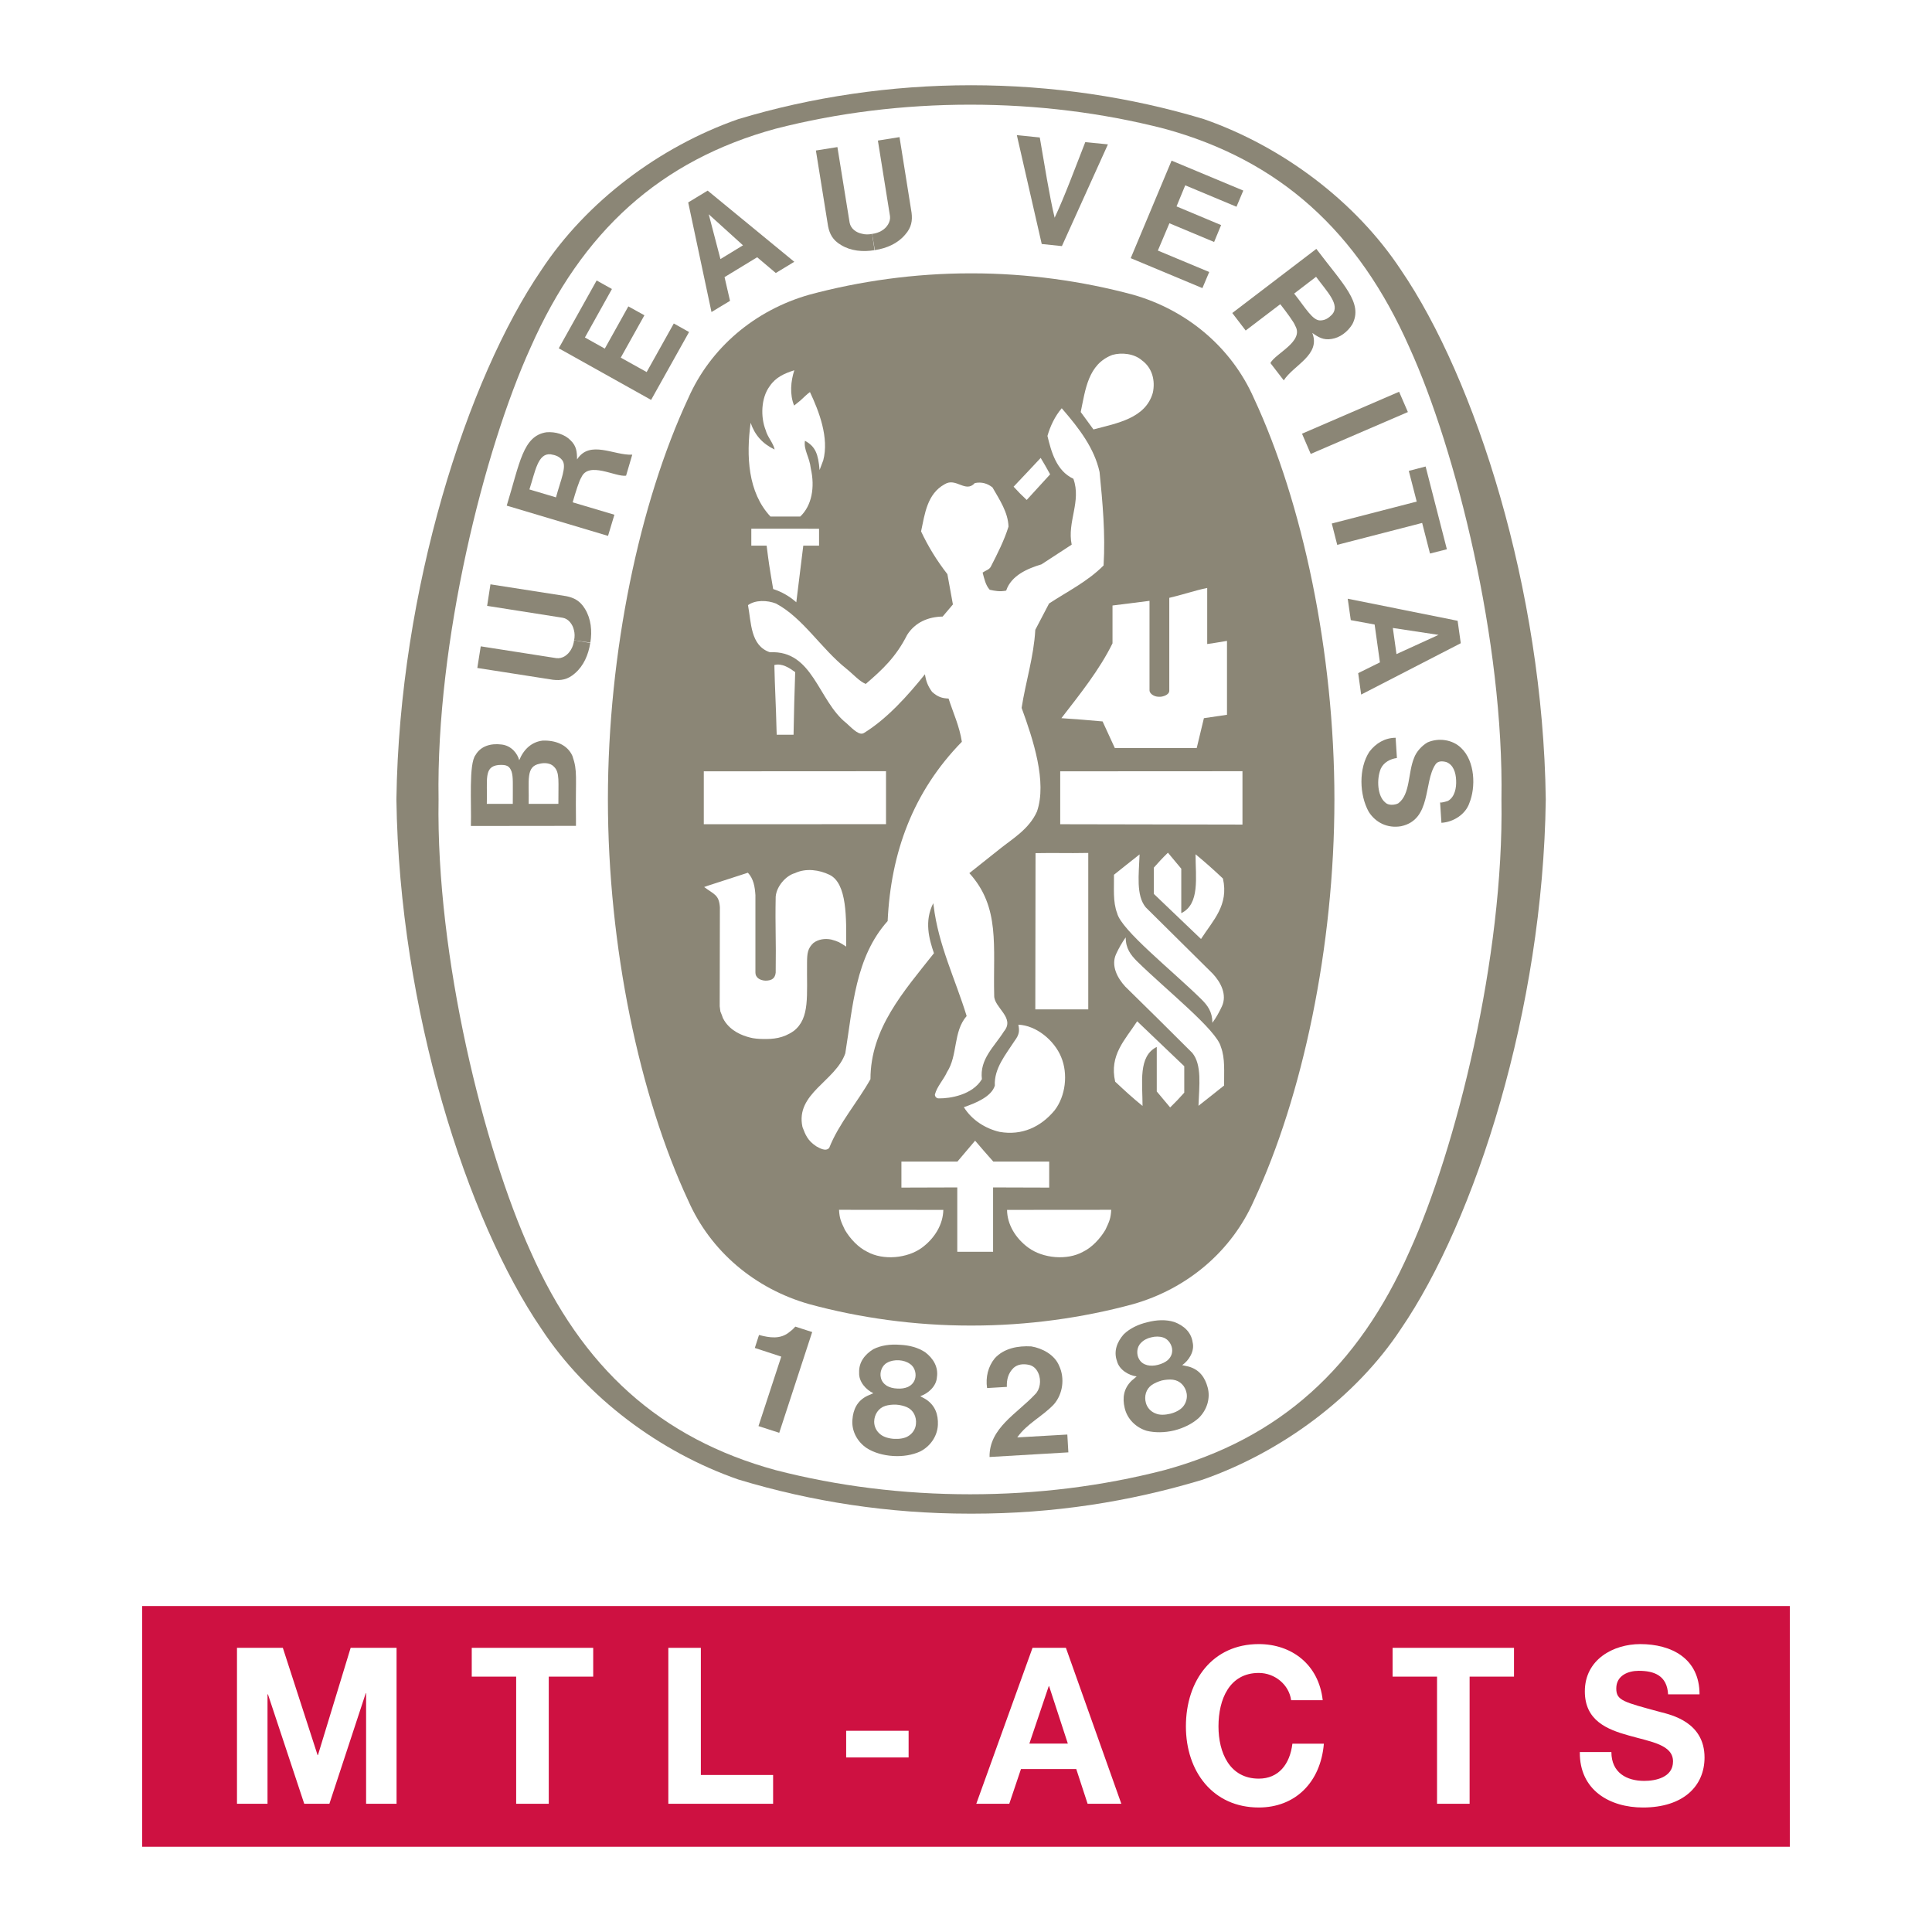 <?xml version="1.0" encoding="utf-8"?>
<!-- Generator: Adobe Illustrator 13.0.0, SVG Export Plug-In . SVG Version: 6.00 Build 14948)  -->
<!DOCTYPE svg PUBLIC "-//W3C//DTD SVG 1.0//EN" "http://www.w3.org/TR/2001/REC-SVG-20010904/DTD/svg10.dtd">
<svg version="1.0" id="Layer_1" xmlns="http://www.w3.org/2000/svg" xmlns:xlink="http://www.w3.org/1999/xlink" x="0px" y="0px"
	 width="192.756px" height="192.756px" viewBox="0 0 192.756 192.756" enable-background="new 0 0 192.756 192.756"
	 xml:space="preserve">
<g>
	<polygon fill-rule="evenodd" clip-rule="evenodd" fill="#FFFFFF" points="0,0 192.756,0 192.756,192.756 0,192.756 0,0 	"/>
	<path fill-rule="evenodd" clip-rule="evenodd" d="M73.661,11.885C73.939,11.793,73.397,11.977,73.661,11.885L73.661,11.885z"/>
	<path fill-rule="evenodd" clip-rule="evenodd" d="M73.661,11.885C73.71,11.872,73.613,11.906,73.661,11.885L73.661,11.885z"/>
	<path fill-rule="evenodd" clip-rule="evenodd" fill="#8B8676" d="M96.878,151.018h0.173c8.027,0,15.596-1.177,22.902-3.379
		c7.849-2.733,15.306-8.214,19.812-15.045c7.431-10.861,14.177-31.88,14.456-52.798v-0.063
		c-0.279-20.926-7.025-41.934-14.456-52.811c-4.507-6.822-11.796-12.295-19.652-15.037c-7.302-2.203-15.2-3.381-23.236-3.381
		c-8.01,0-15.912,1.178-23.218,3.381c-7.85,2.742-15.138,8.215-19.634,15.037C46.59,37.799,39.85,58.807,39.55,79.733v0.063
		c0.3,20.918,7.041,41.937,14.477,52.798c4.496,6.831,11.784,12.285,19.634,15.016c7.306,2.213,15.035,3.408,23.06,3.408H96.878
		L96.878,151.018z"/>
	<path fill-rule="evenodd" clip-rule="evenodd" fill="#FFFFFF" d="M149.8,79.759c0.258,15.759-4.544,34.889-9.168,45.075
		c-5.138,11.628-12.969,18.702-24.465,21.842c-6.196,1.6-12.689,2.408-19.376,2.408c-6.675,0-13.208-0.809-19.4-2.408
		c-11.506-3.14-19.336-10.214-24.467-21.842c-4.625-10.186-9.428-29.316-9.169-45.075c-0.258-15.756,4.544-34.882,9.169-45.062
		c5.131-11.63,12.961-18.713,24.467-21.857c6.191-1.587,12.725-2.397,19.4-2.397c6.687,0,13.18,0.81,19.376,2.397
		c11.496,3.144,19.327,10.227,24.465,21.857C145.256,44.877,150.058,64.003,149.8,79.759L149.8,79.759z"/>
	<path fill-rule="evenodd" clip-rule="evenodd" fill="#8B8676" d="M96.975,27.272c5.507,0,11.009,0.769,16.085,2.136
		c5.383,1.542,9.816,5.265,12.047,10.333c4.843,10.385,8.028,25.333,8.028,40.018c0,14.698-3.186,29.638-8.028,40.018
		c-2.23,5.076-6.664,8.799-12.047,10.335c-5.076,1.382-10.578,2.14-16.085,2.14h-0.176c-5.507,0-11.001-0.758-16.072-2.14
		c-5.401-1.536-9.835-5.259-12.066-10.335c-4.841-10.38-8.01-25.32-8.01-40.018c0-14.685,3.168-29.632,8.01-40.018
		c2.231-5.068,6.665-8.792,12.066-10.333c5.07-1.368,10.564-2.136,16.072-2.136H96.975L96.975,27.272z"/>
	<path fill-rule="evenodd" clip-rule="evenodd" fill="#FFFFFF" d="M104.771,47.325c-0.771-1.29-0.142-0.137-0.941-1.639
		L104.771,47.325L104.771,47.325z"/>
	<polygon fill-rule="evenodd" clip-rule="evenodd" fill="#FFFFFF" points="88.398,76.944 88.398,82.228 70.218,82.233 
		70.218,76.954 88.398,76.944 	"/>
	<path fill-rule="evenodd" clip-rule="evenodd" fill="#FFFFFF" d="M84.287,122.689c-0.389-0.826-0.531-1.123-0.576-1.986
		c3.805,0,6.373,0,10.404,0.008c-0.024,1.438-0.858,2.842-2.153,3.786c-1.441,1.045-3.833,1.279-5.438,0.393
		C85.614,124.455,84.788,123.553,84.287,122.689L84.287,122.689z"/>
	<path fill-rule="evenodd" clip-rule="evenodd" fill="#FFFFFF" d="M95.509,118.469l-5.575,0.017v-2.597h5.589l1.763-2.082
		c0.863,1.006,0.918,1.073,1.812,2.082h5.581v2.597l-5.599-0.017c0,2.79,0,3.177,0,6.421c-1.116,0-2.547,0-3.572,0V118.469
		L95.509,118.469z"/>
	<path fill-rule="evenodd" clip-rule="evenodd" fill="#FFFFFF" d="M96.165,110.463c1.145-0.392,2.755-1.039,3.089-2.15
		c-0.087-1.718,1.093-3.102,1.979-4.473c0.45-0.603,0.5-0.96,0.368-1.607c1.784,0.073,3.584,1.558,4.268,3.223
		c0.711,1.692,0.445,3.903-0.652,5.326c-1.376,1.66-3.268,2.536-5.482,2.147C98.333,112.606,96.965,111.761,96.165,110.463
		L96.165,110.463z"/>
	<path fill-rule="evenodd" clip-rule="evenodd" fill="#FFFFFF" d="M82.756,87.277c-1.005-0.487-2.344-0.69-3.447-0.163
		c-0.892,0.245-1.836,1.307-1.918,2.349c-0.06,3.147,0.05,4.118,0,7.576c-0.06,0.541-0.35,0.802-1.028,0.802
		c-0.573-0.034-1-0.318-0.995-0.818v-7.72c-0.055-0.816-0.176-1.616-0.75-2.231l-4.002,1.297L70.253,88.5
		c1.016,0.75,1.484,0.774,1.57,2.021l-0.018,9.875l0.068,0.521l0.14,0.345l0.113,0.315l0.142,0.253
		c0.658,1.05,1.776,1.488,2.552,1.682c0.339,0.104,0.955,0.149,1.297,0.149c1.026,0.019,2.015-0.059,3.076-0.803
		c1.64-1.281,1.284-3.536,1.326-6.82c0.005-0.918,0.066-1.429,0.642-1.963c0.479-0.36,1.14-0.468,1.763-0.339
		c0.689,0.19,0.8,0.248,1.497,0.706C84.44,91.621,84.528,88.126,82.756,87.277L82.756,87.277z"/>
	<path fill-rule="evenodd" clip-rule="evenodd" fill="#FFFFFF" d="M119.836,99.672c-2.911-2.865-7.966-6.867-8.379-8.564
		c-0.439-1.137-0.297-2.508-0.315-3.834c0.839-0.663,1.537-1.239,2.555-2.031c-0.076,2.023-0.365,4.078,0.608,5.277
		c2.387,2.374,4.552,4.516,6.691,6.626c0.808,0.86,1.441,2.097,0.92,3.244c-0.249,0.545-0.586,1.155-0.957,1.655
		C120.959,100.94,120.478,100.301,119.836,99.672L119.836,99.672z"/>
	<path fill-rule="evenodd" clip-rule="evenodd" fill="#FFFFFF" d="M103.316,85.119c2.221-0.042,2.941,0.024,5.26-0.021v15.606
		h-5.283L103.316,85.119L103.316,85.119z"/>
	<path fill-rule="evenodd" clip-rule="evenodd" fill="#FFFFFF" d="M115.12,86.561c0.555-0.616,0.75-0.844,1.405-1.487l1.331,1.595
		v4.438c1.876-0.916,1.424-3.565,1.424-5.876c1.104,0.916,1.668,1.421,2.733,2.421c0.604,2.663-0.994,4.171-2.188,6.033
		l-4.705-4.499V86.561L115.12,86.561z"/>
	<path fill-rule="evenodd" clip-rule="evenodd" fill="#FFFFFF" d="M119.398,74.629l0.716-2.976l2.303-0.339v-7.373
		c-0.897,0.134-1.261,0.229-1.974,0.312V58.66c-1.224,0.25-2.506,0.692-3.784,0.987v9.275c-0.01,0.445-0.726,0.595-0.881,0.592
		h-0.189c-0.458,0-0.902-0.321-0.902-0.632c0-3.371,0-5.762,0-8.935l-3.692,0.465v3.775c-1.302,2.647-3.233,5.049-5.099,7.465
		c1.991,0.145,2.131,0.145,4.109,0.324l1.219,2.652H119.398L119.398,74.629z"/>
	<path fill-rule="evenodd" clip-rule="evenodd" fill="#FFFFFF" d="M77.474,72.795c-0.056-2.447-0.162-4.037-0.216-6.444
		c0.757-0.203,1.486,0.277,2.079,0.706c-0.1,3.065-0.1,3.037-0.164,6.247h-1.681L77.474,72.795L77.474,72.795z"/>
	<path fill-rule="evenodd" clip-rule="evenodd" fill="#FFFFFF" d="M77.139,58.768c-0.406-2.394-0.432-2.571-0.652-4.331
		c-0.587,0-0.782,0-1.529,0V52.75c2.634-0.014,4.107,0.003,6.76,0.003v1.684c-0.663,0-0.921,0-1.574,0l-0.697,5.652
		C78.76,59.479,77.992,59.046,77.139,58.768L77.139,58.768z"/>
	<path fill-rule="evenodd" clip-rule="evenodd" fill="#FFFFFF" d="M76.868,51.534c-2.263-2.42-2.423-6.052-1.979-9.343v-0.013
		c0.413,1.221,1.184,2.095,2.397,2.671c-0.129-0.645-0.708-1.234-0.892-1.926c-0.526-1.321-0.468-3.221,0.392-4.384
		c0.613-0.914,1.495-1.289,2.463-1.598c-0.358,1.095-0.474,2.418-0.019,3.523c0.622-0.489,0.661-0.526,1.152-0.995
		c0.188-0.173,0.271-0.242,0.427-0.352c0.908,1.921,1.923,4.57,1.326,6.81l-0.366,0.97c-0.134-1.581-0.4-2.344-1.46-2.921
		c-0.142,0.926,0.451,1.582,0.587,2.782c0.424,1.863,0.093,3.694-1.055,4.775H76.868L76.868,51.534z"/>
	<path fill-rule="evenodd" clip-rule="evenodd" fill="#FFFFFF" d="M104.771,47.325l-2.336,2.555
		c-0.637-0.595-0.688-0.663-1.309-1.323c1.197-1.255,1.313-1.392,2.703-2.871L104.771,47.325L104.771,47.325z"/>
	<path fill-rule="evenodd" clip-rule="evenodd" fill="#FFFFFF" d="M107.823,41.107c0.469-2.216,0.722-4.771,3.158-5.697
		c0.918-0.261,2.165-0.14,2.949,0.542c1.047,0.76,1.343,2.037,1.09,3.226c-0.722,2.57-3.595,3.049-5.926,3.667L107.823,41.107
		L107.823,41.107z"/>
	<polygon fill-rule="evenodd" clip-rule="evenodd" fill="#FFFFFF" points="123.961,76.944 123.961,82.267 105.777,82.233 
		105.777,76.954 123.961,76.944 	"/>
	<path fill-rule="evenodd" clip-rule="evenodd" fill="#FFFFFF" d="M80.062,112.441c-0.727-3.354,3.312-4.564,4.273-7.349
		c0.757-4.66,0.986-9.575,4.226-13.198c0.321-6.854,2.539-12.906,7.404-17.887c-0.234-1.536-0.863-2.881-1.326-4.312
		c-0.639-0.029-1.066-0.145-1.645-0.667c-0.427-0.594-0.6-1.039-0.711-1.757c-1.683,2.1-3.786,4.452-6.099,5.868
		c-0.429,0.241-0.968-0.267-1.734-0.985c-2.833-2.23-3.315-7.304-7.633-7.077c-1.955-0.656-1.86-2.969-2.189-4.702
		c0.734-0.532,1.913-0.502,2.789-0.161c2.695,1.431,4.484,4.476,7.033,6.51c0.679,0.544,1.292,1.257,1.927,1.513
		c1.67-1.437,3.004-2.67,4.13-4.894c0.797-1.255,2.098-1.803,3.542-1.829l1.023-1.208l-0.55-3.021
		c-1.048-1.345-1.918-2.758-2.626-4.268c0.371-1.734,0.597-3.742,2.354-4.705c1.134-0.708,2.077,0.913,3.01-0.116
		c0.689-0.142,1.282,0.047,1.763,0.438c0.708,1.239,1.547,2.468,1.597,3.907c-0.434,1.393-1.097,2.689-1.766,3.997
		c-0.147,0.297-0.542,0.389-0.817,0.589c0.16,0.597,0.294,1.26,0.707,1.713c0.531,0.119,1.019,0.21,1.642,0.086
		c0.511-1.526,2.158-2.209,3.521-2.62l3.016-1.966c-0.474-2.281,0.987-4.297,0.169-6.573c-1.719-0.797-2.216-2.752-2.587-4.273
		c0.271-0.958,0.742-1.963,1.426-2.763l0.099,0.118c1.654,1.916,3.156,3.881,3.675,6.246c0.3,3.04,0.593,6.152,0.4,9.323
		c-1.626,1.624-3.59,2.579-5.439,3.794l-1.373,2.624c-0.155,2.72-0.957,5.162-1.365,7.791c1.159,3.174,2.549,7.396,1.531,10.34
		c-0.784,1.755-2.437,2.713-3.652,3.687l-3.094,2.46c3.102,3.413,2.354,7.286,2.479,12.229c-0.024,1.192,2.115,2.187,0.976,3.555
		c-0.957,1.526-2.449,2.766-2.202,4.771c-0.945,1.587-3.213,1.934-4.281,1.916c-0.226,0.018-0.41-0.153-0.41-0.384
		c0.219-0.821,0.86-1.461,1.208-2.235c1.097-1.688,0.592-4.024,1.96-5.596c-1.129-3.682-2.826-7.08-3.294-11.009l-0.037-0.248
		c-0.913,1.805-0.414,3.574,0.068,4.991c-3.034,3.836-6.333,7.523-6.333,12.564c-1.294,2.311-3.149,4.41-4.112,6.849
		c-0.326,0.403-0.924,0.056-1.294-0.149C80.57,113.786,80.365,113.233,80.062,112.441L80.062,112.441z"/>
	<path fill-rule="evenodd" clip-rule="evenodd" fill="#FFFFFF" d="M113.431,95.897c2.916,2.868,7.973,6.873,8.378,8.556
		c0.439,1.145,0.303,2.523,0.321,3.847c-0.839,0.655-1.534,1.237-2.558,2.026c0.074-2.019,0.357-4.078-0.613-5.273
		c-2.379-2.375-4.55-4.525-6.688-6.617c-0.803-0.871-1.444-2.103-0.918-3.25c0.253-0.55,0.592-1.161,0.96-1.663
		C112.312,94.633,112.808,95.267,113.431,95.897L113.431,95.897z"/>
	<path fill-rule="evenodd" clip-rule="evenodd" fill="#FFFFFF" d="M118.154,109.014c-0.556,0.615-0.761,0.844-1.408,1.476
		l-1.336-1.595v-4.441c-1.871,0.922-1.418,3.57-1.418,5.887c-1.105-0.906-1.667-1.43-2.731-2.421
		c-0.605-2.658,0.992-4.171,2.194-6.028l4.699,4.486V109.014L118.154,109.014z"/>
	<path fill-rule="evenodd" clip-rule="evenodd" fill="#FFFFFF" d="M110.292,122.689c0.387-0.826,0.529-1.123,0.574-1.986
		c-3.813,0-6.365,0-10.392,0.008c0.011,1.438,0.84,2.842,2.146,3.786c1.437,1.045,3.836,1.279,5.433,0.393
		C108.958,124.455,109.784,123.553,110.292,122.689L110.292,122.689z"/>
	<path fill-rule="evenodd" clip-rule="evenodd" fill="#8B8676" d="M98.728,145.365c-0.055-2.883,2.766-4.344,4.547-6.257
		c0.479-0.452,0.652-1.371,0.313-2.123c-0.217-0.479-0.529-0.71-0.905-0.809c-0.629-0.139-1.155-0.052-1.55,0.29
		c-0.547,0.523-0.708,1.182-0.679,1.904l-1.974,0.117c-0.157-1.092,0.1-2.15,0.773-2.975c0.913-0.993,2.3-1.26,3.642-1.181
		c1.092,0.182,2.332,0.829,2.784,1.955c0.565,1.218,0.373,2.784-0.531,3.822c-1.161,1.231-2.682,1.913-3.655,3.303l4.994-0.287
		c0.034,0.616,0.073,1.222,0.104,1.779L98.728,145.365L98.728,145.365z"/>
	<path fill-rule="evenodd" clip-rule="evenodd" fill="#8B8676" d="M81.039,132.901l-0.04,0.098l-3.255,9.953l-2.07-0.67l2.236-6.82
		l0.031-0.115c-0.833-0.287-1.823-0.58-2.633-0.861l0.418-1.295c1.056,0.279,2.137,0.459,3.05-0.305
		c0.332-0.255,0.387-0.329,0.571-0.529L81.039,132.901L81.039,132.901z"/>
	<path fill-rule="evenodd" clip-rule="evenodd" fill="#8B8676" d="M120.49,138.43c-0.26-0.983-0.803-1.781-1.899-2.086l-0.643-0.143
		c0.656-0.455,1.261-1.381,1.042-2.278c-0.146-1.028-0.892-1.676-1.831-2.026c-0.812-0.261-1.763-0.218-2.676,0.019
		c-0.913,0.211-1.771,0.621-2.379,1.219c-0.652,0.747-1.013,1.67-0.668,2.648c0.229,0.897,1.185,1.44,1.969,1.545l-0.487,0.41
		c-0.826,0.79-0.944,1.745-0.71,2.729c0.249,1.107,1.123,1.962,2.201,2.286c0.816,0.199,1.789,0.192,2.745-0.037
		c0.949-0.239,1.826-0.682,2.441-1.241C120.409,140.685,120.785,139.52,120.49,138.43L120.49,138.43z M113.634,135.578
		c-0.248-0.427-0.253-1.156,0.196-1.592c0.248-0.274,0.635-0.474,1.029-0.559c0.402-0.104,0.826-0.104,1.179,0.011
		c0.584,0.179,0.932,0.826,0.913,1.321c-0.008,0.392-0.185,0.697-0.434,0.934c-0.25,0.216-0.608,0.382-0.984,0.477
		c-0.371,0.1-0.755,0.112-1.081,0.031C114.115,136.111,113.818,135.925,113.634,135.578L113.634,135.578z M117.998,140.38
		c-0.278,0.305-0.747,0.552-1.252,0.671c-0.516,0.124-1.047,0.142-1.418-0.016c-0.519-0.185-0.863-0.587-0.997-1.045
		c-0.197-0.682,0-1.402,0.584-1.813c0.247-0.171,0.61-0.334,1-0.446c0.402-0.09,0.808-0.113,1.103-0.077
		c0.719,0.09,1.229,0.635,1.37,1.337C118.476,139.445,118.356,139.975,117.998,140.38L117.998,140.38z"/>
	<path fill-rule="evenodd" clip-rule="evenodd" fill="#8B8676" d="M93.573,142.16c0.042-1.004-0.245-1.922-1.197-2.551l-0.561-0.312
		c0.748-0.247,1.598-0.958,1.66-1.881c0.158-1.023-0.352-1.865-1.137-2.479c-0.707-0.487-1.626-0.729-2.558-0.766
		c-0.939-0.076-1.881,0.05-2.646,0.437c-0.85,0.521-1.46,1.3-1.418,2.339c-0.047,0.924,0.702,1.721,1.418,2.055l-0.597,0.259
		c-1.024,0.494-1.418,1.371-1.492,2.387c-0.095,1.134,0.492,2.207,1.437,2.835c0.697,0.448,1.647,0.722,2.625,0.782
		c0.969,0.063,1.937-0.097,2.708-0.455C92.808,144.303,93.523,143.297,93.573,142.16L93.573,142.16z M87.876,137.406
		c-0.113-0.483,0.103-1.185,0.658-1.46c0.316-0.18,0.734-0.253,1.155-0.232c0.41,0.024,0.813,0.15,1.111,0.374
		c0.515,0.342,0.647,1.059,0.479,1.529c-0.124,0.365-0.382,0.609-0.684,0.754c-0.322,0.143-0.698,0.192-1.084,0.164
		c-0.379-0.013-0.766-0.11-1.049-0.284C88.171,138.056,87.943,137.791,87.876,137.406L87.876,137.406z M90.601,143.29
		c-0.346,0.215-0.877,0.294-1.393,0.266c-0.518-0.029-1.037-0.185-1.344-0.43c-0.444-0.336-0.656-0.831-0.647-1.307
		c0.019-0.701,0.426-1.335,1.111-1.553c0.289-0.087,0.684-0.143,1.083-0.124c0.408,0.026,0.802,0.132,1.084,0.258
		c0.642,0.289,0.963,0.971,0.889,1.672C91.348,142.546,91.071,143.013,90.601,143.29L90.601,143.29z"/>
	<polygon fill-rule="evenodd" clip-rule="evenodd" fill="#8B8676" points="140.465,41.11 130.771,45.288 129.902,43.27 
		139.588,39.086 140.465,41.11 	"/>
	<path fill-rule="evenodd" clip-rule="evenodd" fill="#8B8676" d="M103.933,24.344l-2.483-10.859l2.289,0.231
		c0.468,2.692,0.941,5.742,1.482,8.007c0.995-2.112,2.062-5.002,3.056-7.541l2.261,0.221l-4.592,10.151L103.933,24.344
		L103.933,24.344z"/>
	<polygon fill-rule="evenodd" clip-rule="evenodd" fill="#8B8676" points="62.69,30.569 60.341,34.782 58.357,33.671 61.052,28.835 
		59.528,27.982 55.748,34.75 64.961,39.899 68.748,33.127 67.225,32.274 64.517,37.121 61.933,35.681 64.293,31.456 62.69,30.569 	
		"/>
	<path fill-rule="evenodd" clip-rule="evenodd" fill="#8B8676" d="M57.11,75.418c-0.505-1.134-1.721-1.581-2.983-1.526
		c-1.069,0.129-1.874,0.847-2.324,1.955c-0.168-0.647-0.761-1.455-1.771-1.568c-1.06-0.134-2.074,0.153-2.589,1.052
		c-0.688,0.89-0.393,4.81-0.463,7.078l10.483-0.012v-0.769C57.408,77.462,57.647,76.965,57.11,75.418L57.11,75.418z M51.161,80.204
		h-2.592c0.074-2.423-0.327-3.713,1.155-3.878c0.881-0.063,1.121,0.131,1.318,0.663C51.208,77.533,51.161,78.097,51.161,80.204
		L51.161,80.204z M55.71,80.199l-2.941,0.005h-0.024c0.056-2.35-0.307-3.731,1.084-4.002c0.482-0.124,1.1-0.084,1.437,0.29
		C55.871,77.065,55.692,78.02,55.71,80.199L55.71,80.199z"/>
	<polygon fill-rule="evenodd" clip-rule="evenodd" fill="#8B8676" points="140.556,46.98 142.234,46.543 144.355,54.8 
		142.671,55.226 141.888,52.173 133.415,54.36 132.873,52.231 141.345,50.042 140.556,46.98 	"/>
	<path fill-rule="evenodd" clip-rule="evenodd" fill="#8B8676" d="M87.253,24.959c-1.166,0.195-2.373,0.082-3.341-0.513
		c-0.839-0.489-1.147-1.121-1.297-1.887l-1.213-7.543l2.146-0.342l1.219,7.541c0.118,0.619,0.673,1,1.247,1.108
		c0.307,0.084,0.655,0.082,0.997,0.013L87.253,24.959L87.253,24.959z"/>
	<path fill-rule="evenodd" clip-rule="evenodd" fill="#8B8676" d="M87.282,24.955c1.187-0.182,2.289-0.667,3.023-1.542
		c0.642-0.718,0.739-1.411,0.642-2.191l-1.202-7.542l-2.158,0.345l1.208,7.536c0.079,0.574-0.322,1.163-0.821,1.452
		c-0.284,0.176-0.616,0.279-0.963,0.324L87.282,24.955L87.282,24.955z"/>
	<path fill-rule="evenodd" clip-rule="evenodd" fill="#8B8676" d="M145.427,61.936l-10.964-2.202l0.305,2.136l2.379,0.439
		l0.528,3.776l-2.168,1.073l0.295,2.139l9.94-5.123L145.427,61.936L145.427,61.936z M139.328,65.259l-0.364-2.607l4.553,0.689h0.018
		l-0.011,0.003h0.017h-0.023L139.328,65.259L139.328,65.259z"/>
	<path fill-rule="evenodd" clip-rule="evenodd" fill="#8B8676" d="M143.837,80.064l0.192-0.034l0.25-0.065l0.179-0.055
		c0.687-0.384,0.86-1.311,0.82-2.066c-0.031-0.763-0.271-1.542-0.979-1.812c-0.379-0.105-0.847-0.137-1.092,0.25
		c-1.184,1.766-0.363,5.502-3.429,6.152c-1.344,0.226-2.523-0.355-3.212-1.429c-0.952-1.699-1.023-4.354,0.055-6.001
		c0.653-0.858,1.553-1.387,2.621-1.397l0.129,2.021c-0.657,0.086-1.313,0.424-1.61,1.065c-0.437,1.064-0.332,2.745,0.445,3.369
		c0.284,0.313,0.937,0.276,1.294,0.089c1.216-0.885,0.969-3.06,1.579-4.523c0.215-0.618,0.792-1.25,1.362-1.565
		c1.081-0.463,2.468-0.292,3.342,0.565c1.395,1.326,1.463,3.923,0.815,5.497c-0.368,1.094-1.555,1.894-2.786,1.967l-0.132-2.026
		H143.837L143.837,80.064z"/>
	<path fill-rule="evenodd" clip-rule="evenodd" fill="#8B8676" d="M58.891,64.146c-0.184,1.176-0.658,2.284-1.528,3.028
		c-0.721,0.647-1.413,0.737-2.194,0.647l-7.547-1.178l0.342-2.158l7.539,1.178c0.634,0.079,1.152-0.326,1.452-0.826
		c0.174-0.282,0.279-0.613,0.321-0.958L58.891,64.146L58.891,64.146z"/>
	<path fill-rule="evenodd" clip-rule="evenodd" fill="#8B8676" d="M58.899,64.117c0.191-1.168,0.068-2.378-0.523-3.347
		c-0.495-0.836-1.124-1.14-1.886-1.292l-7.557-1.179l-0.332,2.149l7.542,1.187c0.568,0.092,1,0.666,1.118,1.234
		c0.087,0.324,0.087,0.668,0.016,1.011L58.899,64.117L58.899,64.117z"/>
	<path fill-rule="evenodd" clip-rule="evenodd" fill="#8B8676" d="M70.604,19.018l-1.942,1.178l2.323,10.936l1.85-1.118
		l-0.547-2.366l3.255-1.981l1.858,1.571l1.845-1.119L70.604,19.018L70.604,19.018z M71.879,25.849l-1.165-4.458l-0.005-0.013
		l0.005,0.005l-0.005-0.007l0.01,0.01l3.41,3.089L71.879,25.849L71.879,25.849z"/>
	<polygon fill-rule="evenodd" clip-rule="evenodd" fill="#8B8676" points="121.83,22.457 117.383,20.592 118.251,18.489 
		123.364,20.628 124.043,19.013 116.889,16.026 112.812,25.757 119.965,28.746 120.644,27.138 115.52,24.999 116.672,22.275 
		121.133,24.142 121.83,22.457 	"/>
	<path fill-rule="evenodd" clip-rule="evenodd" fill="#8B8676" d="M57.573,45.838c-0.005-0.721-0.042-1.329-0.647-1.906
		c-0.579-0.602-1.505-0.875-2.404-0.805c-2.351,0.353-2.658,3.055-3.966,7.32l10.107,3.019l0.636-2.111l-4.001-1.189l-0.161-0.053
		c0.271-0.968,0.666-2.205,0.858-2.47c0.721-1.671,3.408-0.027,4.468-0.184l0.618-2.097C61.268,45.462,58.85,43.852,57.573,45.838
		L57.573,45.838z M55.471,49.622l-2.652-0.79c0.587-1.802,0.84-3.631,2.111-3.507c0.505,0.081,0.863,0.212,1.158,0.579
		C56.581,46.522,55.944,47.872,55.471,49.622L55.471,49.622z"/>
	<path fill-rule="evenodd" clip-rule="evenodd" fill="#8B8676" d="M131.331,24.831l-8.386,6.399l1.337,1.747l3.312-2.521
		l0.143-0.102c0.615,0.786,1.386,1.826,1.483,2.142c0.932,1.57-1.984,2.768-2.471,3.726l1.332,1.728
		c0.973-1.523,3.707-2.531,2.847-4.733c0.587,0.42,1.105,0.744,1.931,0.6c0.821-0.121,1.593-0.7,2.066-1.471
		C136.018,30.229,134.021,28.396,131.331,24.831L131.331,24.831z M132.902,31.382c-0.363,0.366-0.677,0.568-1.152,0.587
		c-0.787,0.047-1.506-1.269-2.632-2.679l2.187-1.673C132.429,29.14,133.741,30.424,132.902,31.382L132.902,31.382z"/>
	<polygon fill-rule="evenodd" clip-rule="evenodd" fill="#CE1141" points="14.185,184.252 178.571,184.252 178.571,160.234 
		14.185,160.234 14.185,184.252 	"/>
	<polygon fill-rule="evenodd" clip-rule="evenodd" fill="#FFFFFF" points="23.644,164.405 28.219,164.405 31.685,175.106 
		31.722,175.106 34.984,164.405 39.565,164.405 39.565,179.963 36.526,179.963 36.526,168.934 36.49,168.934 32.864,179.963 
		30.354,179.963 26.735,169.044 26.69,169.044 26.69,179.963 23.644,179.963 23.644,164.405 	"/>
	<polygon fill-rule="evenodd" clip-rule="evenodd" fill="#FFFFFF" points="51.498,167.278 47.067,167.278 47.067,164.405 
		59.184,164.405 59.184,167.278 54.75,167.278 54.75,179.963 51.498,179.963 51.498,167.278 	"/>
	<polygon fill-rule="evenodd" clip-rule="evenodd" fill="#FFFFFF" points="66.68,164.405 69.924,164.405 69.924,177.09 
		77.133,177.09 77.133,179.963 66.68,179.963 66.68,164.405 	"/>
	<polygon fill-rule="evenodd" clip-rule="evenodd" fill="#FFFFFF" points="84.422,172.68 90.652,172.68 90.652,175.343 
		84.422,175.343 84.422,172.68 	"/>
	<path fill-rule="evenodd" clip-rule="evenodd" fill="#FFFFFF" d="M103.015,164.405h3.331l5.53,15.558h-3.365l-1.132-3.463h-5.517
		l-1.166,3.463h-3.292L103.015,164.405L103.015,164.405z M102.701,173.956h3.836l-1.865-5.718h-0.042L102.701,173.956
		L102.701,173.956z"/>
	<path fill-rule="evenodd" clip-rule="evenodd" fill="#FFFFFF" d="M128.815,169.628c-0.203-1.536-1.615-2.718-3.226-2.718
		c-2.918,0-4.021,2.612-4.021,5.334c0,2.602,1.103,5.211,4.021,5.211c1.979,0,3.102-1.434,3.354-3.485h3.14
		c-0.327,3.881-2.879,6.364-6.494,6.364c-4.576,0-7.271-3.594-7.271-8.09c0-4.619,2.694-8.213,7.271-8.213
		c3.252,0,5.98,2.008,6.378,5.597H128.815L128.815,169.628z"/>
	<polygon fill-rule="evenodd" clip-rule="evenodd" fill="#FFFFFF" points="143.374,167.278 138.94,167.278 138.94,164.405 
		151.052,164.405 151.052,167.278 146.623,167.278 146.623,179.963 143.374,179.963 143.374,167.278 	"/>
	<path fill-rule="evenodd" clip-rule="evenodd" fill="#FFFFFF" d="M160.769,174.801c0,2.071,1.532,2.879,3.275,2.879
		c1.137,0,2.874-0.345,2.874-1.942c0-1.676-2.221-1.962-4.396-2.581c-2.189-0.605-4.402-1.492-4.402-4.41
		c0-3.187,2.851-4.715,5.53-4.715c3.084,0,5.913,1.41,5.913,5.013h-3.137c-0.104-1.87-1.376-2.348-2.931-2.348
		c-1.037,0-2.239,0.455-2.239,1.764c0,1.199,0.705,1.347,4.41,2.35c1.087,0.284,4.396,1.008,4.396,4.533
		c0,2.865-2.132,4.991-6.146,4.991c-3.273,0-6.339-1.699-6.297-5.533H160.769L160.769,174.801z"/>
</g>
</svg>
